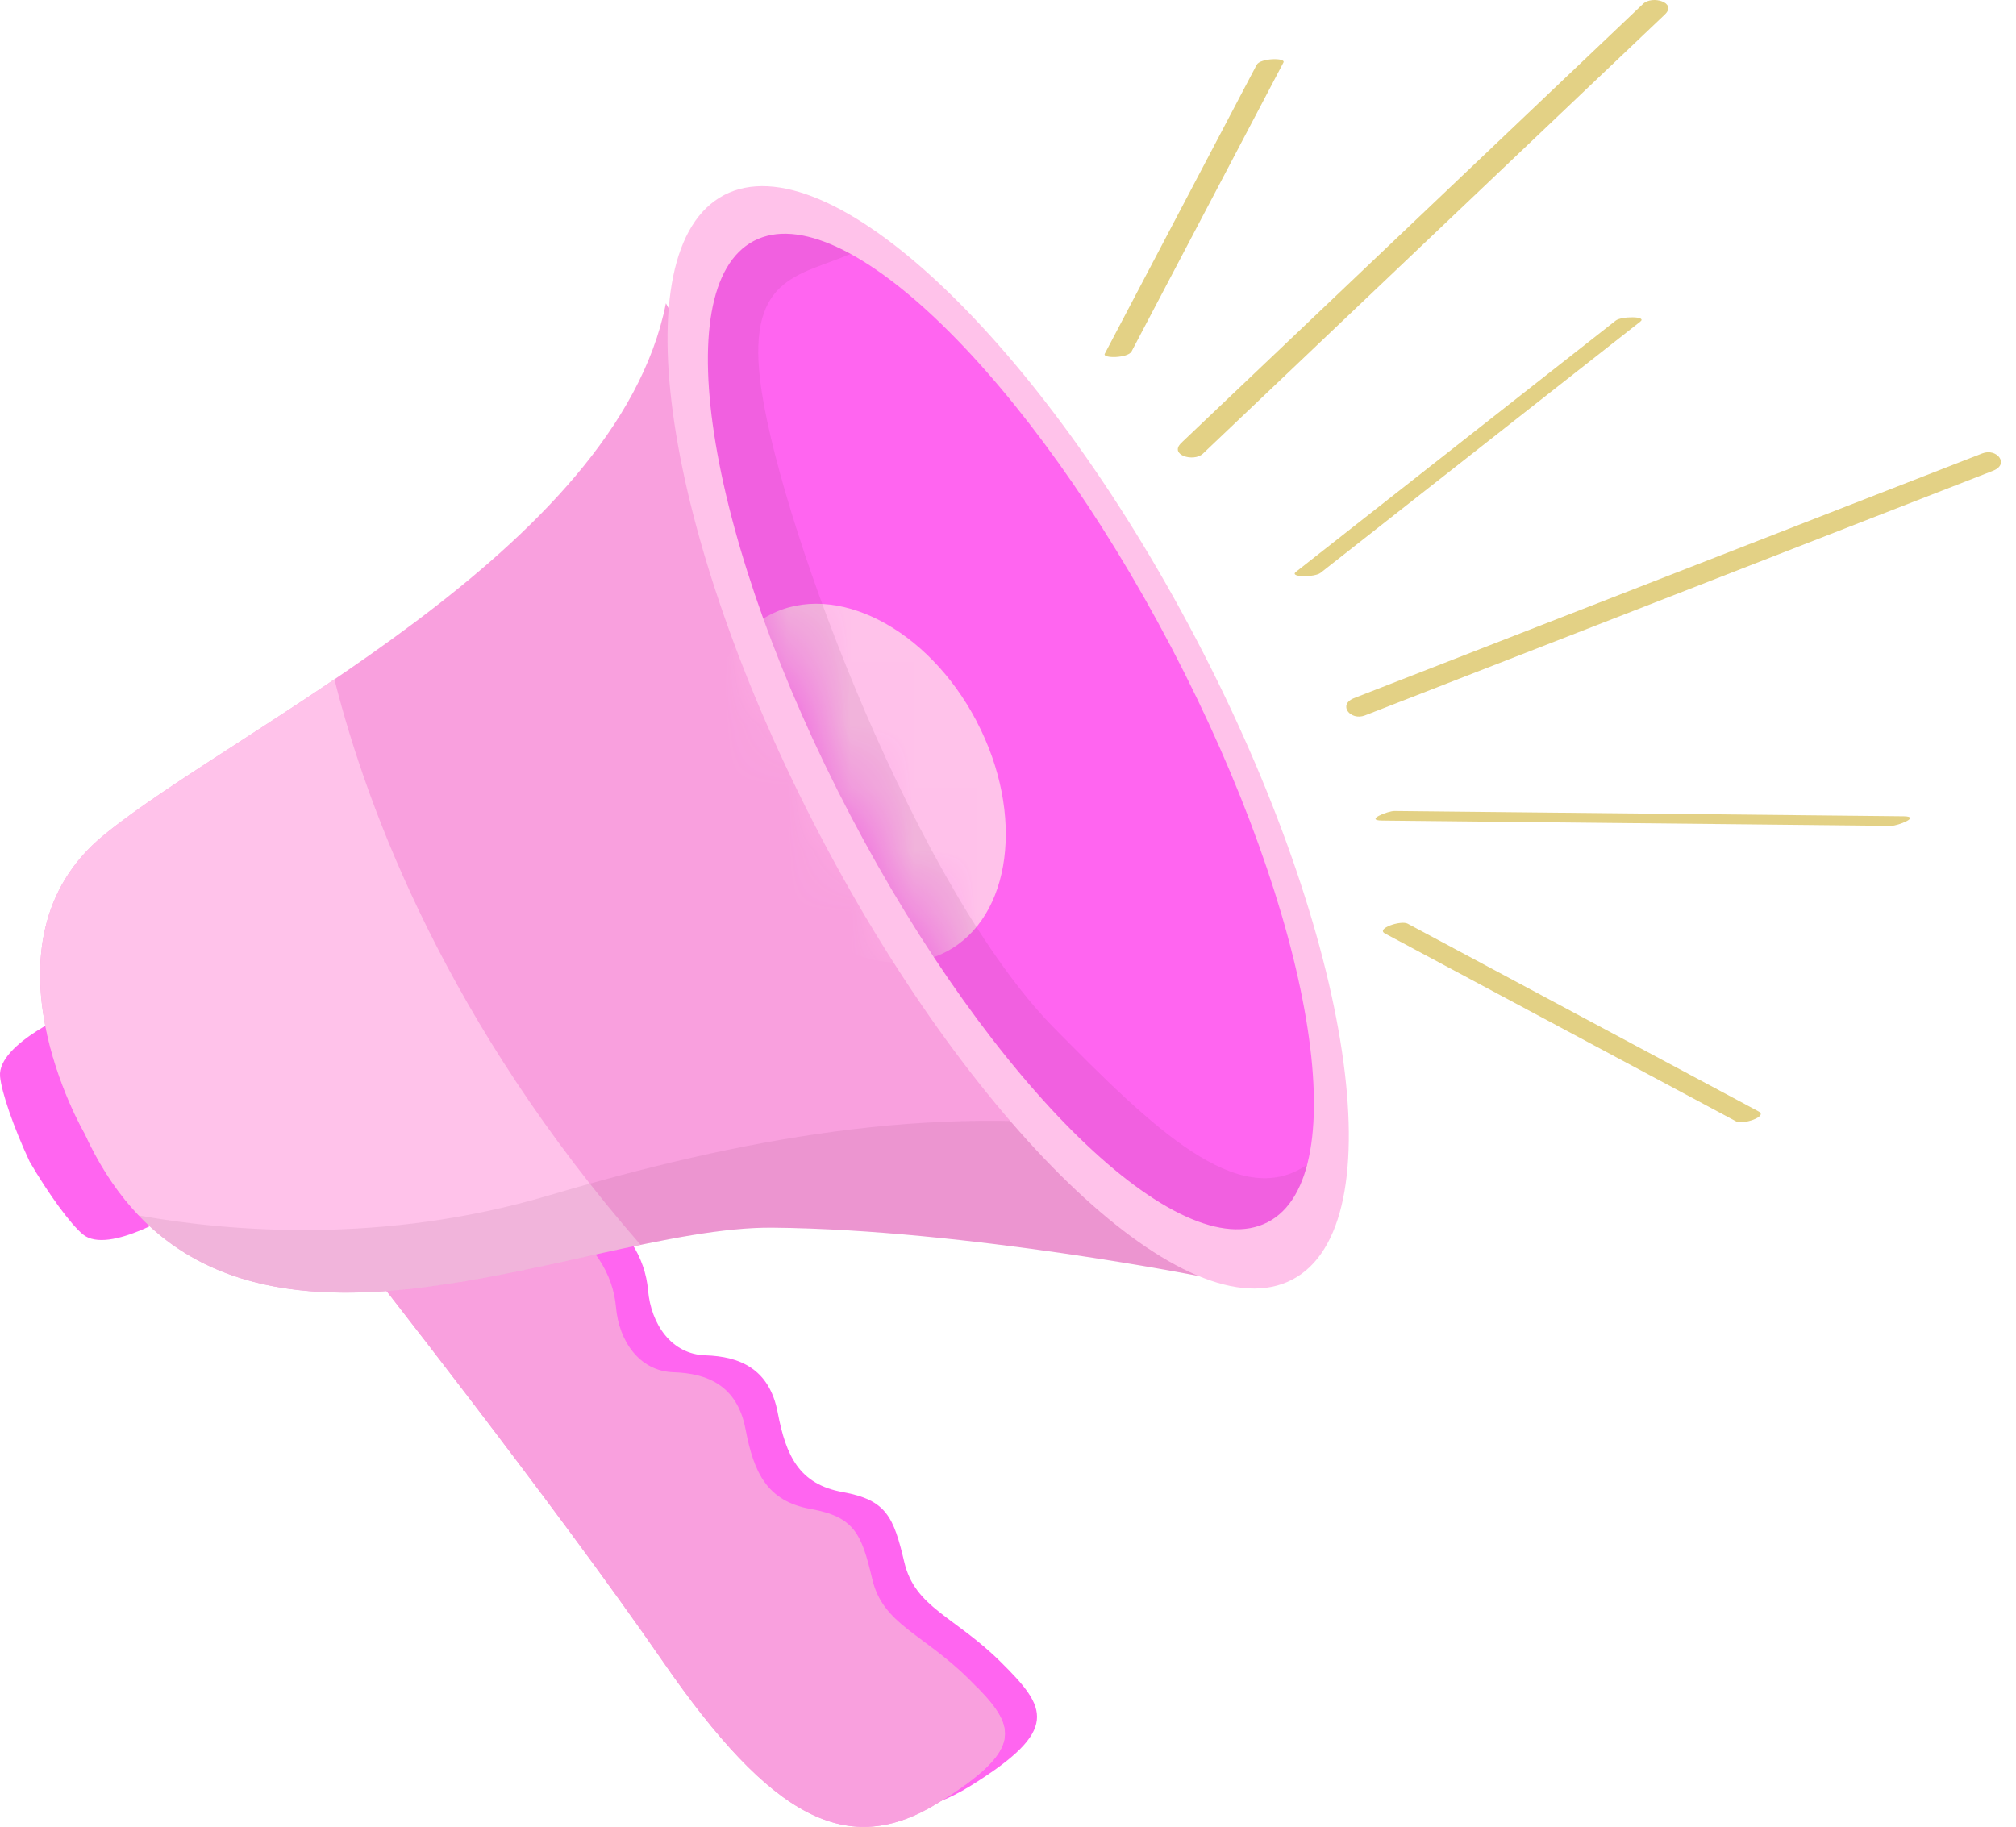 <svg width="32" height="29" viewBox="0 0 32 29" fill="none" xmlns="http://www.w3.org/2000/svg">
<path d="M0.001 17.089C0.024 17.342 0.218 17.902 0.47 18.441C0.77 18.957 1.12 19.435 1.315 19.596C1.726 19.937 2.868 19.2 2.868 19.2L2.04 17.619L1.211 16.038C1.211 16.038 -0.045 16.558 0.001 17.089Z" fill="#FF65F0"/>
<path d="M1.342 17.994C1.342 17.994 -0.43 14.966 1.644 13.262C3.718 11.557 9.787 8.748 10.57 4.815L19.168 20.284C19.168 20.284 15.368 19.519 12.263 19.49C9.158 19.463 3.462 22.631 1.343 17.994H1.342Z" fill="#F9A0DE"/>
<path d="M6.24 19.709C6.24 19.709 9.289 23.582 11.027 26.102C12.764 28.622 13.971 29.241 15.405 28.352C16.838 27.462 16.619 27.113 15.885 26.385C15.151 25.658 14.524 25.523 14.354 24.8C14.184 24.078 14.069 23.814 13.378 23.688C12.687 23.564 12.476 23.117 12.344 22.422C12.211 21.727 11.739 21.534 11.197 21.517C10.655 21.5 10.334 21.019 10.287 20.487C10.241 19.955 9.938 19.465 9.333 19.063C8.728 18.661 6.241 19.709 6.241 19.709H6.24Z" fill="#FF65F0"/>
<path d="M5.73 19.977C5.73 19.977 8.779 23.85 10.517 26.37C12.255 28.89 13.462 29.509 14.895 28.62C16.329 27.731 16.109 27.381 15.376 26.653C14.641 25.926 14.015 25.79 13.845 25.068C13.675 24.346 13.56 24.081 12.868 23.956C12.178 23.832 11.966 23.385 11.834 22.69C11.702 21.995 11.229 21.802 10.688 21.785C10.146 21.767 9.824 21.286 9.778 20.755C9.731 20.223 9.428 19.733 8.823 19.331C8.218 18.929 5.731 19.977 5.731 19.977H5.73Z" fill="#F9A0DE"/>
<path d="M14.895 28.619C16.232 27.79 16.132 27.43 15.516 26.794C14.925 27.201 14.32 27.567 13.974 27.635C13.138 27.799 10.814 25.39 9.9 24.121C9.353 23.36 7.726 21.25 6.51 19.68C6.061 19.837 5.73 19.976 5.73 19.976C5.73 19.976 8.779 23.849 10.517 26.369C12.255 28.889 13.462 29.508 14.895 28.619Z" fill="#F9A0DE"/>
<path d="M5.308 10.784C3.847 11.776 2.447 12.601 1.644 13.26C-0.43 14.965 1.342 17.993 1.342 17.993C3.044 21.715 7.047 20.409 10.167 19.762C7.115 16.26 5.84 12.893 5.308 10.784Z" fill="#FFC2EA"/>
<path opacity="0.1" d="M2.203 19.297C4.735 21.946 9.513 19.465 12.262 19.49C15.367 19.518 19.167 20.284 19.167 20.284L17.864 17.94C14.786 17.506 11.725 18.086 8.706 18.98C6.094 19.753 3.676 19.559 2.203 19.297Z" fill="#753859"/>
<path d="M18.985 10.143C21.476 14.897 22.159 19.451 20.513 20.314C18.866 21.177 15.511 18.023 13.021 13.269C10.53 8.515 9.846 3.961 11.493 3.097C13.141 2.235 16.495 5.389 18.985 10.143Z" fill="#FFC2EA"/>
<path d="M18.593 10.279C20.846 14.581 21.532 18.665 20.126 19.401C18.72 20.138 15.753 17.248 13.5 12.947C11.247 8.645 10.56 4.562 11.966 3.825C13.372 3.089 16.339 5.978 18.593 10.279Z" fill="#FF65F0"/>
<mask id="mask0_2353_29798" style="mask-type:luminance" maskUnits="userSpaceOnUse" x="11" y="3" width="10" height="17">
<path d="M18.591 10.282C20.844 14.584 21.53 18.668 20.124 19.404C18.718 20.14 15.751 17.251 13.498 12.95C11.245 8.648 10.558 4.564 11.964 3.828C13.37 3.092 16.337 5.981 18.591 10.282Z" fill="white"/>
</mask>
<g mask="url(#mask0_2353_29798)">
<path d="M15.501 11.45C16.274 12.927 16.059 14.565 15.02 15.109C13.981 15.654 12.511 14.898 11.738 13.421C10.964 11.945 11.179 10.307 12.219 9.762C13.258 9.217 14.728 9.973 15.501 11.449V11.45Z" fill="#FFC2EA"/>
</g>
<path opacity="0.1" d="M20.126 19.401C20.43 19.242 20.634 18.928 20.749 18.49C19.657 19.242 18.288 17.897 16.735 16.323C14.581 14.139 12.441 8.502 12.09 6.213C11.81 4.386 12.668 4.39 13.502 4.031C12.898 3.701 12.369 3.615 11.966 3.825C10.56 4.561 11.247 8.645 13.5 12.947C15.753 17.248 18.72 20.137 20.126 19.401Z" fill="#753859"/>
<g opacity="0.8">
<path d="M19.947 1.029C19.143 2.558 18.34 4.087 17.536 5.616C17.495 5.694 17.904 5.687 17.961 5.58C18.765 4.05 19.568 2.521 20.372 0.992C20.413 0.913 20.004 0.921 19.947 1.029Z" fill="#DCC566"/>
<path d="M19.095 7.201C21.531 4.884 23.968 2.569 26.403 0.252C26.411 0.244 26.419 0.237 26.427 0.229C26.624 0.041 26.228 -0.079 26.081 0.061C23.645 2.378 21.209 4.695 18.773 7.01C18.765 7.019 18.757 7.026 18.749 7.034C18.552 7.222 18.949 7.342 19.095 7.201Z" fill="#DCC566"/>
<path d="M25.647 5.089C23.955 6.419 22.263 7.749 20.571 9.078C20.455 9.169 20.872 9.165 20.96 9.095C22.652 7.766 24.344 6.436 26.036 5.106C26.152 5.016 25.736 5.019 25.647 5.089Z" fill="#DCC566"/>
<path d="M21.665 11.358C24.917 10.091 28.17 8.824 31.422 7.557C31.493 7.529 31.564 7.501 31.634 7.474C31.905 7.369 31.693 7.108 31.465 7.198C28.213 8.465 24.961 9.732 21.708 10.999C21.637 11.027 21.567 11.055 21.496 11.082C21.226 11.187 21.437 11.447 21.665 11.358Z" fill="#DCC566"/>
<path d="M21.937 13.027C24.631 13.055 27.324 13.082 30.017 13.111C30.126 13.112 30.497 12.963 30.216 12.959C27.523 12.931 24.829 12.903 22.136 12.875C22.027 12.874 21.656 13.024 21.937 13.027Z" fill="#DCC566"/>
<path d="M27.916 17.646C26.058 16.651 24.2 15.657 22.342 14.663C22.238 14.608 21.834 14.74 21.984 14.82C23.842 15.814 25.699 16.808 27.558 17.803C27.662 17.859 28.065 17.726 27.916 17.646V17.646Z" fill="#DCC566"/>
</g>
</svg>
